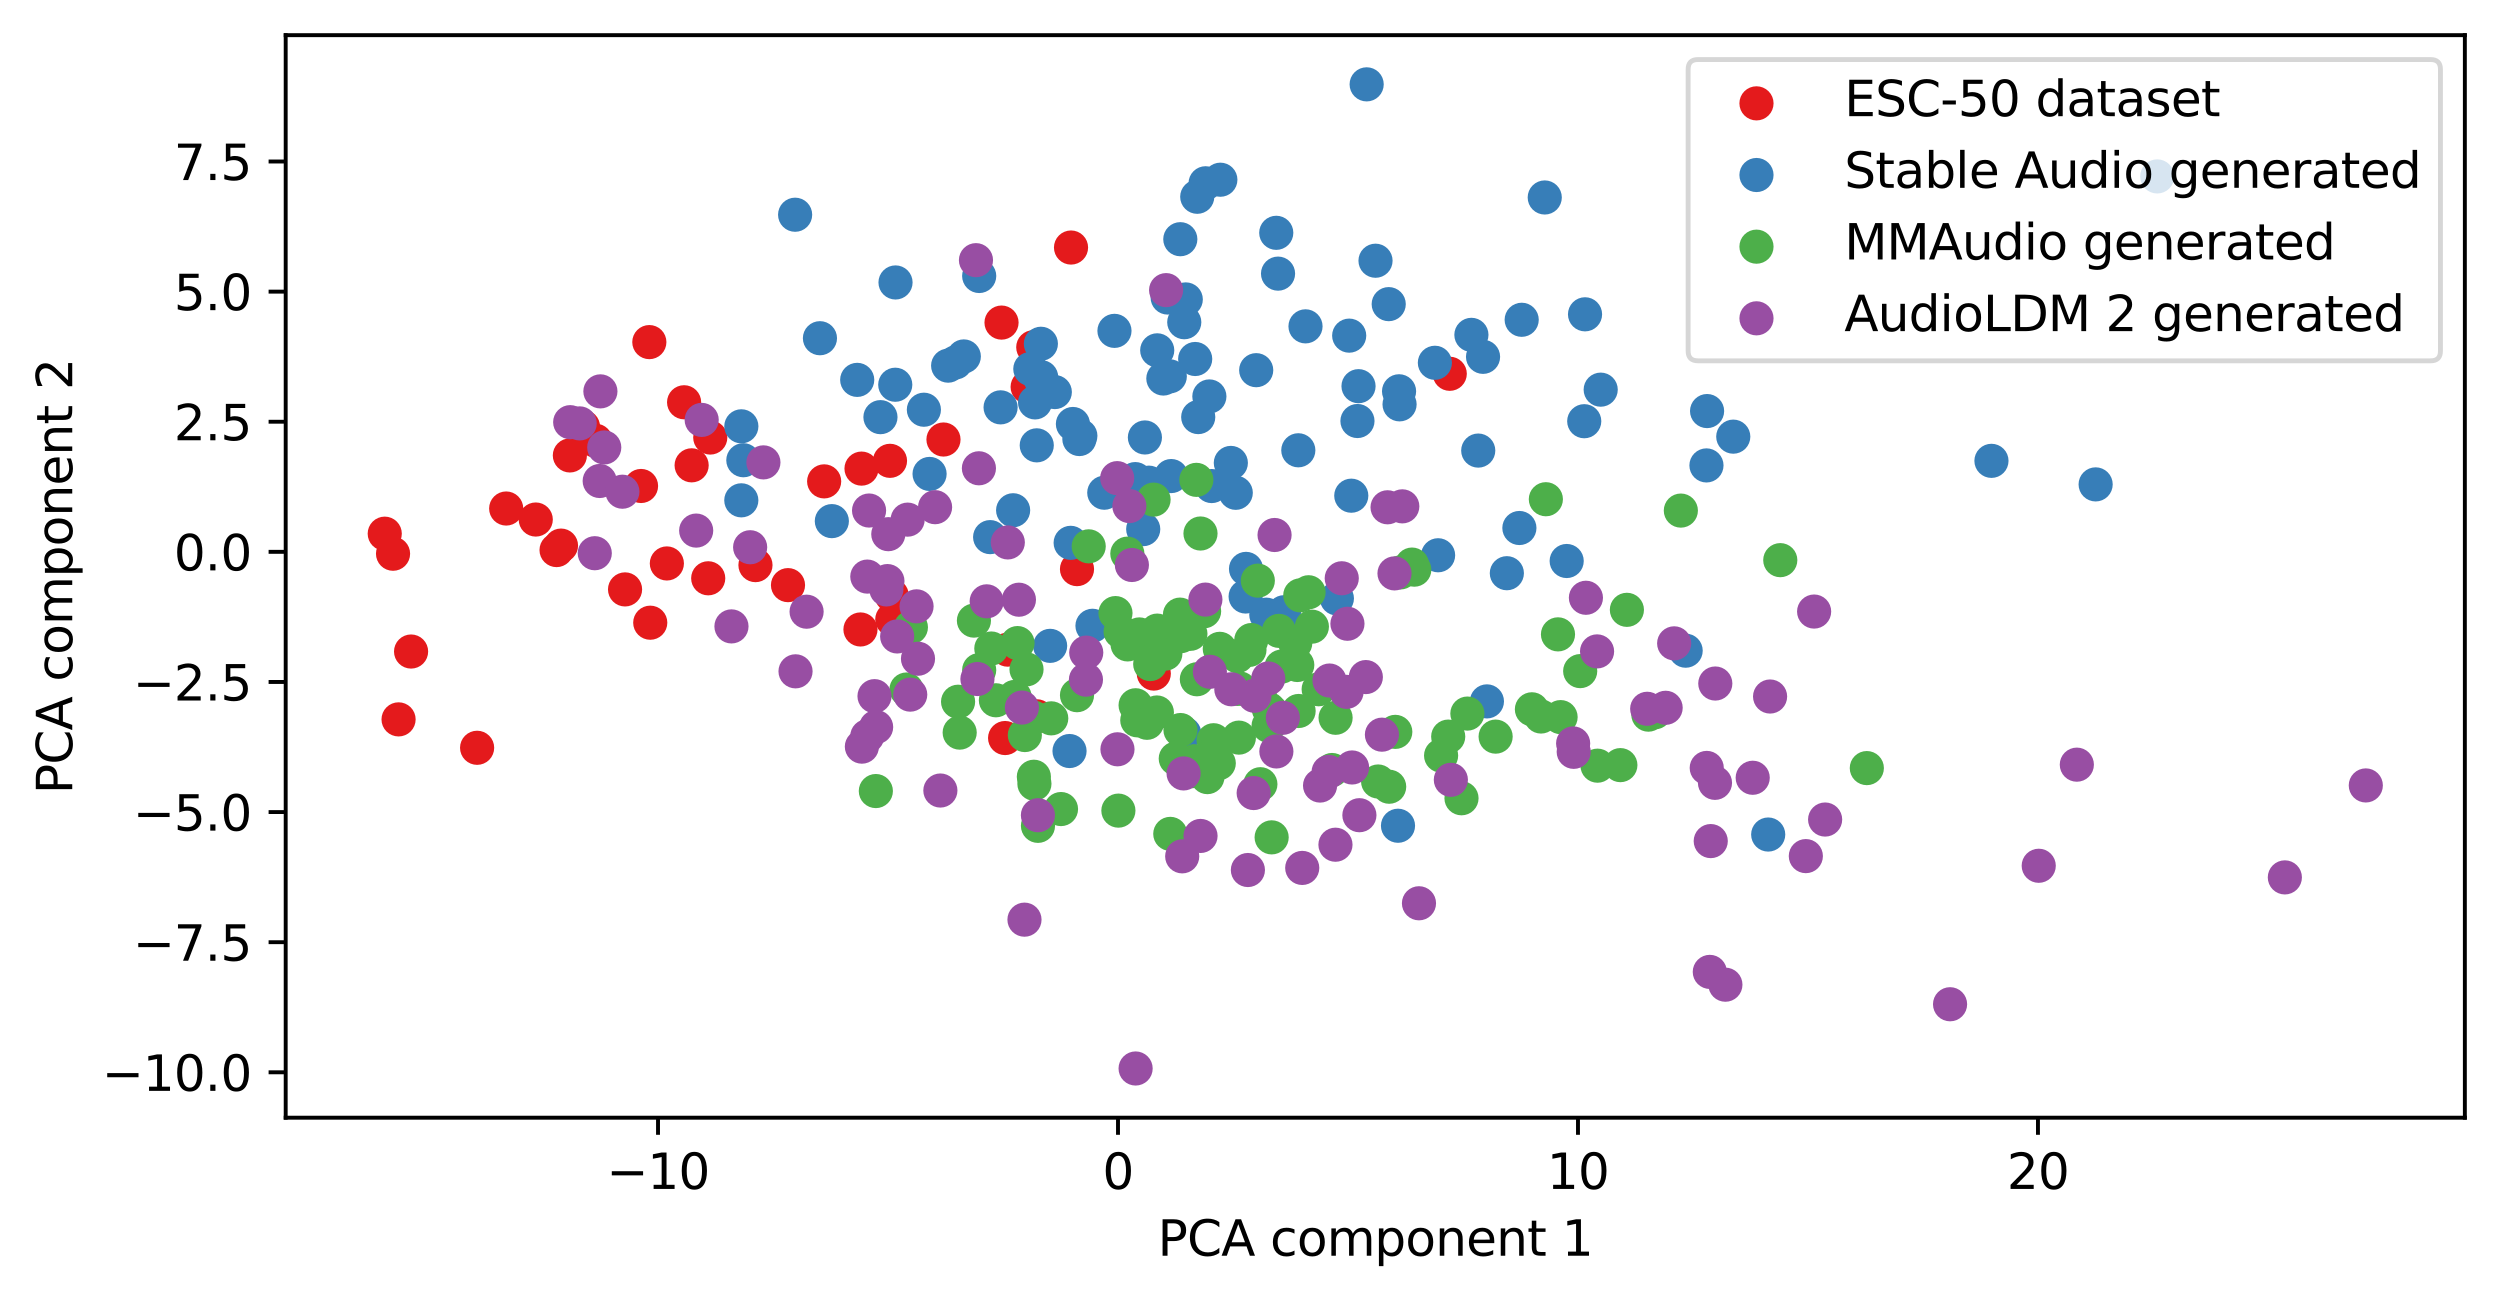<?xml version="1.0" encoding="utf-8" standalone="no"?>
<!DOCTYPE svg PUBLIC "-//W3C//DTD SVG 1.1//EN"
  "http://www.w3.org/Graphics/SVG/1.1/DTD/svg11.dtd">
<svg xmlns:xlink="http://www.w3.org/1999/xlink" width="512.123pt" height="266.516pt" viewBox="0 0 512.123 266.516" xmlns="http://www.w3.org/2000/svg" version="1.1">
 <defs>
  <style type="text/css">*{stroke-linejoin: round; stroke-linecap: butt}</style>
 </defs>
 <g id="figure_1">
  <g id="patch_1">
   <path d="M 0 266.516 
L 512.123 266.516 
L 512.123 0 
L 0 0 
z
" style="fill: #ffffff"/>
  </g>
  <g id="axes_1">
   <g id="patch_2">
    <path d="M 58.523 228.96 
L 504.923 228.96 
L 504.923 7.2 
L 58.523 7.2 
z
" style="fill: #ffffff"/>
   </g>
   <g id="PathCollection_1">
    <defs>
     <path id="maee489254d" d="M 0 3 
C 0.796 3 1.559 2.684 2.121 2.121 
C 2.684 1.559 3 0.796 3 0 
C 3 -0.796 2.684 -1.559 2.121 -2.121 
C 1.559 -2.684 0.796 -3 0 -3 
C -0.796 -3 -1.559 -2.684 -2.121 -2.121 
C -2.684 -1.559 -3 -0.796 -3 0 
C -3 0.796 -2.684 1.559 -2.121 2.121 
C -1.559 2.684 -0.796 3 0 3 
z
" style="stroke: #e41a1c"/>
    </defs>
    <g clip-path="url(#pa3dbb72506)">
     <use xlink:href="#maee489254d" x="168.826" y="98.609" style="fill: #e41a1c; stroke: #e41a1c"/>
     <use xlink:href="#maee489254d" x="161.421" y="119.864" style="fill: #e41a1c; stroke: #e41a1c"/>
     <use xlink:href="#maee489254d" x="103.691" y="104.169" style="fill: #e41a1c; stroke: #e41a1c"/>
     <use xlink:href="#maee489254d" x="205.162" y="66.081" style="fill: #e41a1c; stroke: #e41a1c"/>
     <use xlink:href="#maee489254d" x="119.424" y="87.41" style="fill: #e41a1c; stroke: #e41a1c"/>
     <use xlink:href="#maee489254d" x="182.315" y="94.4" style="fill: #e41a1c; stroke: #e41a1c"/>
     <use xlink:href="#maee489254d" x="133.203" y="127.561" style="fill: #e41a1c; stroke: #e41a1c"/>
     <use xlink:href="#maee489254d" x="145.077" y="118.463" style="fill: #e41a1c; stroke: #e41a1c"/>
     <use xlink:href="#maee489254d" x="80.514" y="113.432" style="fill: #e41a1c; stroke: #e41a1c"/>
     <use xlink:href="#maee489254d" x="114.011" y="112.681" style="fill: #e41a1c; stroke: #e41a1c"/>
     <use xlink:href="#maee489254d" x="210.511" y="79.257" style="fill: #e41a1c; stroke: #e41a1c"/>
     <use xlink:href="#maee489254d" x="211.664" y="71.133" style="fill: #e41a1c; stroke: #e41a1c"/>
     <use xlink:href="#maee489254d" x="136.606" y="115.423" style="fill: #e41a1c; stroke: #e41a1c"/>
     <use xlink:href="#maee489254d" x="109.749" y="106.425" style="fill: #e41a1c; stroke: #e41a1c"/>
     <use xlink:href="#maee489254d" x="84.209" y="133.465" style="fill: #e41a1c; stroke: #e41a1c"/>
     <use xlink:href="#maee489254d" x="131.315" y="99.554" style="fill: #e41a1c; stroke: #e41a1c"/>
     <use xlink:href="#maee489254d" x="78.814" y="109.325" style="fill: #e41a1c; stroke: #e41a1c"/>
     <use xlink:href="#maee489254d" x="206.415" y="133.077" style="fill: #e41a1c; stroke: #e41a1c"/>
     <use xlink:href="#maee489254d" x="212.394" y="146.734" style="fill: #e41a1c; stroke: #e41a1c"/>
     <use xlink:href="#maee489254d" x="140.138" y="82.406" style="fill: #e41a1c; stroke: #e41a1c"/>
     <use xlink:href="#maee489254d" x="128.042" y="120.741" style="fill: #e41a1c; stroke: #e41a1c"/>
     <use xlink:href="#maee489254d" x="193.271" y="90.034" style="fill: #e41a1c; stroke: #e41a1c"/>
     <use xlink:href="#maee489254d" x="205.894" y="151.187" style="fill: #e41a1c; stroke: #e41a1c"/>
     <use xlink:href="#maee489254d" x="176.481" y="95.994" style="fill: #e41a1c; stroke: #e41a1c"/>
     <use xlink:href="#maee489254d" x="296.98" y="76.57" style="fill: #e41a1c; stroke: #e41a1c"/>
     <use xlink:href="#maee489254d" x="182.785" y="126.884" style="fill: #e41a1c; stroke: #e41a1c"/>
     <use xlink:href="#maee489254d" x="81.647" y="147.365" style="fill: #e41a1c; stroke: #e41a1c"/>
     <use xlink:href="#maee489254d" x="182.665" y="121.971" style="fill: #e41a1c; stroke: #e41a1c"/>
     <use xlink:href="#maee489254d" x="236.355" y="137.983" style="fill: #e41a1c; stroke: #e41a1c"/>
     <use xlink:href="#maee489254d" x="220.623" y="116.584" style="fill: #e41a1c; stroke: #e41a1c"/>
     <use xlink:href="#maee489254d" x="176.266" y="128.947" style="fill: #e41a1c; stroke: #e41a1c"/>
     <use xlink:href="#maee489254d" x="97.736" y="153.185" style="fill: #e41a1c; stroke: #e41a1c"/>
     <use xlink:href="#maee489254d" x="219.398" y="50.707" style="fill: #e41a1c; stroke: #e41a1c"/>
     <use xlink:href="#maee489254d" x="133.016" y="70.08" style="fill: #e41a1c; stroke: #e41a1c"/>
     <use xlink:href="#maee489254d" x="154.756" y="115.764" style="fill: #e41a1c; stroke: #e41a1c"/>
     <use xlink:href="#maee489254d" x="145.497" y="89.628" style="fill: #e41a1c; stroke: #e41a1c"/>
     <use xlink:href="#maee489254d" x="141.68" y="95.322" style="fill: #e41a1c; stroke: #e41a1c"/>
     <use xlink:href="#maee489254d" x="116.736" y="93.296" style="fill: #e41a1c; stroke: #e41a1c"/>
     <use xlink:href="#maee489254d" x="122.011" y="90.288" style="fill: #e41a1c; stroke: #e41a1c"/>
     <use xlink:href="#maee489254d" x="114.919" y="111.767" style="fill: #e41a1c; stroke: #e41a1c"/>
    </g>
   </g>
   <g id="PathCollection_2">
    <defs>
     <path id="m4baef568c2" d="M 0 3 
C 0.796 3 1.559 2.684 2.121 2.121 
C 2.684 1.559 3 0.796 3 0 
C 3 -0.796 2.684 -1.559 2.121 -2.121 
C 1.559 -2.684 0.796 -3 0 -3 
C -0.796 -3 -1.559 -2.684 -2.121 -2.121 
C -2.684 -1.559 -3 -0.796 -3 0 
C -3 0.796 -2.684 1.559 -2.121 2.121 
C -1.559 2.684 -0.796 3 0 3 
z
" style="stroke: #377eb8"/>
    </defs>
    <g clip-path="url(#pa3dbb72506)">
     <use xlink:href="#m4baef568c2" x="255.245" y="116.537" style="fill: #377eb8; stroke: #377eb8"/>
     <use xlink:href="#m4baef568c2" x="441.905" y="36.141" style="fill: #377eb8; stroke: #377eb8"/>
     <use xlink:href="#m4baef568c2" x="212.378" y="91.228" style="fill: #377eb8; stroke: #377eb8"/>
     <use xlink:href="#m4baef568c2" x="257.331" y="75.831" style="fill: #377eb8; stroke: #377eb8"/>
     <use xlink:href="#m4baef568c2" x="286.38" y="169.154" style="fill: #377eb8; stroke: #377eb8"/>
     <use xlink:href="#m4baef568c2" x="362.215" y="170.954" style="fill: #377eb8; stroke: #377eb8"/>
     <use xlink:href="#m4baef568c2" x="286.699" y="82.829" style="fill: #377eb8; stroke: #377eb8"/>
     <use xlink:href="#m4baef568c2" x="263.027" y="125.417" style="fill: #377eb8; stroke: #377eb8"/>
     <use xlink:href="#m4baef568c2" x="183.393" y="78.814" style="fill: #377eb8; stroke: #377eb8"/>
     <use xlink:href="#m4baef568c2" x="175.599" y="77.818" style="fill: #377eb8; stroke: #377eb8"/>
     <use xlink:href="#m4baef568c2" x="276.381" y="68.756" style="fill: #377eb8; stroke: #377eb8"/>
     <use xlink:href="#m4baef568c2" x="429.29" y="99.228" style="fill: #377eb8; stroke: #377eb8"/>
     <use xlink:href="#m4baef568c2" x="215.118" y="132.303" style="fill: #377eb8; stroke: #377eb8"/>
     <use xlink:href="#m4baef568c2" x="281.774" y="53.41" style="fill: #377eb8; stroke: #377eb8"/>
     <use xlink:href="#m4baef568c2" x="245.456" y="85.44" style="fill: #377eb8; stroke: #377eb8"/>
     <use xlink:href="#m4baef568c2" x="238.312" y="77.541" style="fill: #377eb8; stroke: #377eb8"/>
     <use xlink:href="#m4baef568c2" x="407.948" y="94.404" style="fill: #377eb8; stroke: #377eb8"/>
     <use xlink:href="#m4baef568c2" x="151.857" y="102.492" style="fill: #377eb8; stroke: #377eb8"/>
     <use xlink:href="#m4baef568c2" x="200.587" y="56.537" style="fill: #377eb8; stroke: #377eb8"/>
     <use xlink:href="#m4baef568c2" x="255.166" y="122.194" style="fill: #377eb8; stroke: #377eb8"/>
     <use xlink:href="#m4baef568c2" x="303.801" y="73.097" style="fill: #377eb8; stroke: #377eb8"/>
     <use xlink:href="#m4baef568c2" x="226.21" y="100.934" style="fill: #377eb8; stroke: #377eb8"/>
     <use xlink:href="#m4baef568c2" x="304.595" y="143.679" style="fill: #377eb8; stroke: #377eb8"/>
     <use xlink:href="#m4baef568c2" x="345.305" y="133.293" style="fill: #377eb8; stroke: #377eb8"/>
     <use xlink:href="#m4baef568c2" x="286.596" y="80.156" style="fill: #377eb8; stroke: #377eb8"/>
     <use xlink:href="#m4baef568c2" x="261.806" y="56.054" style="fill: #377eb8; stroke: #377eb8"/>
     <use xlink:href="#m4baef568c2" x="320.933" y="114.922" style="fill: #377eb8; stroke: #377eb8"/>
     <use xlink:href="#m4baef568c2" x="294.594" y="113.746" style="fill: #377eb8; stroke: #377eb8"/>
     <use xlink:href="#m4baef568c2" x="293.935" y="74.316" style="fill: #377eb8; stroke: #377eb8"/>
     <use xlink:href="#m4baef568c2" x="278.292" y="79.109" style="fill: #377eb8; stroke: #377eb8"/>
     <use xlink:href="#m4baef568c2" x="279.959" y="17.28" style="fill: #377eb8; stroke: #377eb8"/>
     <use xlink:href="#m4baef568c2" x="246.965" y="37.544" style="fill: #377eb8; stroke: #377eb8"/>
     <use xlink:href="#m4baef568c2" x="152.273" y="94.277" style="fill: #377eb8; stroke: #377eb8"/>
     <use xlink:href="#m4baef568c2" x="302.816" y="92.301" style="fill: #377eb8; stroke: #377eb8"/>
     <use xlink:href="#m4baef568c2" x="221.11" y="89.938" style="fill: #377eb8; stroke: #377eb8"/>
     <use xlink:href="#m4baef568c2" x="195.745" y="74.243" style="fill: #377eb8; stroke: #377eb8"/>
     <use xlink:href="#m4baef568c2" x="327.902" y="79.822" style="fill: #377eb8; stroke: #377eb8"/>
     <use xlink:href="#m4baef568c2" x="349.694" y="84.207" style="fill: #377eb8; stroke: #377eb8"/>
     <use xlink:href="#m4baef568c2" x="244.832" y="73.54" style="fill: #377eb8; stroke: #377eb8"/>
     <use xlink:href="#m4baef568c2" x="237.056" y="71.767" style="fill: #377eb8; stroke: #377eb8"/>
     <use xlink:href="#m4baef568c2" x="241.786" y="49.001" style="fill: #377eb8; stroke: #377eb8"/>
     <use xlink:href="#m4baef568c2" x="242.596" y="66.006" style="fill: #377eb8; stroke: #377eb8"/>
     <use xlink:href="#m4baef568c2" x="324.529" y="86.286" style="fill: #377eb8; stroke: #377eb8"/>
     <use xlink:href="#m4baef568c2" x="276.809" y="101.543" style="fill: #377eb8; stroke: #377eb8"/>
     <use xlink:href="#m4baef568c2" x="284.477" y="62.302" style="fill: #377eb8; stroke: #377eb8"/>
     <use xlink:href="#m4baef568c2" x="234.187" y="108.393" style="fill: #377eb8; stroke: #377eb8"/>
     <use xlink:href="#m4baef568c2" x="252.136" y="94.83" style="fill: #377eb8; stroke: #377eb8"/>
     <use xlink:href="#m4baef568c2" x="212.031" y="82.432" style="fill: #377eb8; stroke: #377eb8"/>
     <use xlink:href="#m4baef568c2" x="202.828" y="110.029" style="fill: #377eb8; stroke: #377eb8"/>
     <use xlink:href="#m4baef568c2" x="190.423" y="97.085" style="fill: #377eb8; stroke: #377eb8"/>
     <use xlink:href="#m4baef568c2" x="355.058" y="89.448" style="fill: #377eb8; stroke: #377eb8"/>
     <use xlink:href="#m4baef568c2" x="151.864" y="87.331" style="fill: #377eb8; stroke: #377eb8"/>
     <use xlink:href="#m4baef568c2" x="239.631" y="77.096" style="fill: #377eb8; stroke: #377eb8"/>
     <use xlink:href="#m4baef568c2" x="267.432" y="66.853" style="fill: #377eb8; stroke: #377eb8"/>
     <use xlink:href="#m4baef568c2" x="197.437" y="73.016" style="fill: #377eb8; stroke: #377eb8"/>
     <use xlink:href="#m4baef568c2" x="219.323" y="111.2" style="fill: #377eb8; stroke: #377eb8"/>
     <use xlink:href="#m4baef568c2" x="204.971" y="83.446" style="fill: #377eb8; stroke: #377eb8"/>
     <use xlink:href="#m4baef568c2" x="247.739" y="81.212" style="fill: #377eb8; stroke: #377eb8"/>
     <use xlink:href="#m4baef568c2" x="308.677" y="117.422" style="fill: #377eb8; stroke: #377eb8"/>
     <use xlink:href="#m4baef568c2" x="162.88" y="43.987" style="fill: #377eb8; stroke: #377eb8"/>
     <use xlink:href="#m4baef568c2" x="213.088" y="77.506" style="fill: #377eb8; stroke: #377eb8"/>
     <use xlink:href="#m4baef568c2" x="194.226" y="74.903" style="fill: #377eb8; stroke: #377eb8"/>
     <use xlink:href="#m4baef568c2" x="239.921" y="97.521" style="fill: #377eb8; stroke: #377eb8"/>
     <use xlink:href="#m4baef568c2" x="213.221" y="70.421" style="fill: #377eb8; stroke: #377eb8"/>
     <use xlink:href="#m4baef568c2" x="223.794" y="128.191" style="fill: #377eb8; stroke: #377eb8"/>
     <use xlink:href="#m4baef568c2" x="219.787" y="86.854" style="fill: #377eb8; stroke: #377eb8"/>
     <use xlink:href="#m4baef568c2" x="189.257" y="83.931" style="fill: #377eb8; stroke: #377eb8"/>
     <use xlink:href="#m4baef568c2" x="301.416" y="68.595" style="fill: #377eb8; stroke: #377eb8"/>
     <use xlink:href="#m4baef568c2" x="216.077" y="80.315" style="fill: #377eb8; stroke: #377eb8"/>
     <use xlink:href="#m4baef568c2" x="311.246" y="108.161" style="fill: #377eb8; stroke: #377eb8"/>
     <use xlink:href="#m4baef568c2" x="207.538" y="104.527" style="fill: #377eb8; stroke: #377eb8"/>
     <use xlink:href="#m4baef568c2" x="167.965" y="69.284" style="fill: #377eb8; stroke: #377eb8"/>
     <use xlink:href="#m4baef568c2" x="261.44" y="47.693" style="fill: #377eb8; stroke: #377eb8"/>
     <use xlink:href="#m4baef568c2" x="349.567" y="95.341" style="fill: #377eb8; stroke: #377eb8"/>
     <use xlink:href="#m4baef568c2" x="265.959" y="92.241" style="fill: #377eb8; stroke: #377eb8"/>
     <use xlink:href="#m4baef568c2" x="242.603" y="150.279" style="fill: #377eb8; stroke: #377eb8"/>
     <use xlink:href="#m4baef568c2" x="232.556" y="98.144" style="fill: #377eb8; stroke: #377eb8"/>
     <use xlink:href="#m4baef568c2" x="170.402" y="106.751" style="fill: #377eb8; stroke: #377eb8"/>
     <use xlink:href="#m4baef568c2" x="213.285" y="77.265" style="fill: #377eb8; stroke: #377eb8"/>
     <use xlink:href="#m4baef568c2" x="273.859" y="122.591" style="fill: #377eb8; stroke: #377eb8"/>
     <use xlink:href="#m4baef568c2" x="253.144" y="100.951" style="fill: #377eb8; stroke: #377eb8"/>
     <use xlink:href="#m4baef568c2" x="311.716" y="65.508" style="fill: #377eb8; stroke: #377eb8"/>
     <use xlink:href="#m4baef568c2" x="221.31" y="89.276" style="fill: #377eb8; stroke: #377eb8"/>
     <use xlink:href="#m4baef568c2" x="228.297" y="67.777" style="fill: #377eb8; stroke: #377eb8"/>
     <use xlink:href="#m4baef568c2" x="278.074" y="86.246" style="fill: #377eb8; stroke: #377eb8"/>
     <use xlink:href="#m4baef568c2" x="245.255" y="40.309" style="fill: #377eb8; stroke: #377eb8"/>
     <use xlink:href="#m4baef568c2" x="248.215" y="99.567" style="fill: #377eb8; stroke: #377eb8"/>
     <use xlink:href="#m4baef568c2" x="234.532" y="89.615" style="fill: #377eb8; stroke: #377eb8"/>
     <use xlink:href="#m4baef568c2" x="239.192" y="60.949" style="fill: #377eb8; stroke: #377eb8"/>
     <use xlink:href="#m4baef568c2" x="259.403" y="125.915" style="fill: #377eb8; stroke: #377eb8"/>
     <use xlink:href="#m4baef568c2" x="183.447" y="57.861" style="fill: #377eb8; stroke: #377eb8"/>
     <use xlink:href="#m4baef568c2" x="219.092" y="153.848" style="fill: #377eb8; stroke: #377eb8"/>
     <use xlink:href="#m4baef568c2" x="249.989" y="36.815" style="fill: #377eb8; stroke: #377eb8"/>
     <use xlink:href="#m4baef568c2" x="180.36" y="85.453" style="fill: #377eb8; stroke: #377eb8"/>
     <use xlink:href="#m4baef568c2" x="316.44" y="40.453" style="fill: #377eb8; stroke: #377eb8"/>
     <use xlink:href="#m4baef568c2" x="233.078" y="99.315" style="fill: #377eb8; stroke: #377eb8"/>
     <use xlink:href="#m4baef568c2" x="324.693" y="64.387" style="fill: #377eb8; stroke: #377eb8"/>
     <use xlink:href="#m4baef568c2" x="242.904" y="61.338" style="fill: #377eb8; stroke: #377eb8"/>
     <use xlink:href="#m4baef568c2" x="211.061" y="75.583" style="fill: #377eb8; stroke: #377eb8"/>
     <use xlink:href="#m4baef568c2" x="235.345" y="98.874" style="fill: #377eb8; stroke: #377eb8"/>
    </g>
   </g>
   <g id="PathCollection_3">
    <defs>
     <path id="ma2ca45a442" d="M 0 3 
C 0.796 3 1.559 2.684 2.121 2.121 
C 2.684 1.559 3 0.796 3 0 
C 3 -0.796 2.684 -1.559 2.121 -2.121 
C 1.559 -2.684 0.796 -3 0 -3 
C -0.796 -3 -1.559 -2.684 -2.121 -2.121 
C -2.684 -1.559 -3 -0.796 -3 0 
C -3 0.796 -2.684 1.559 -2.121 2.121 
C -1.559 2.684 -0.796 3 0 3 
z
" style="stroke: #4daf4a"/>
    </defs>
    <g clip-path="url(#pa3dbb72506)">
     <use xlink:href="#ma2ca45a442" x="210.281" y="137.118" style="fill: #4daf4a; stroke: #4daf4a"/>
     <use xlink:href="#ma2ca45a442" x="344.32" y="104.594" style="fill: #4daf4a; stroke: #4daf4a"/>
     <use xlink:href="#ma2ca45a442" x="255.949" y="133.126" style="fill: #4daf4a; stroke: #4daf4a"/>
     <use xlink:href="#ma2ca45a442" x="209.937" y="150.574" style="fill: #4daf4a; stroke: #4daf4a"/>
     <use xlink:href="#ma2ca45a442" x="323.7" y="137.477" style="fill: #4daf4a; stroke: #4daf4a"/>
     <use xlink:href="#ma2ca45a442" x="315.676" y="146.777" style="fill: #4daf4a; stroke: #4daf4a"/>
     <use xlink:href="#ma2ca45a442" x="244.638" y="155.934" style="fill: #4daf4a; stroke: #4daf4a"/>
     <use xlink:href="#ma2ca45a442" x="258.188" y="160.645" style="fill: #4daf4a; stroke: #4daf4a"/>
     <use xlink:href="#ma2ca45a442" x="268.738" y="128.37" style="fill: #4daf4a; stroke: #4daf4a"/>
     <use xlink:href="#ma2ca45a442" x="364.688" y="114.747" style="fill: #4daf4a; stroke: #4daf4a"/>
     <use xlink:href="#ma2ca45a442" x="316.667" y="102.266" style="fill: #4daf4a; stroke: #4daf4a"/>
     <use xlink:href="#ma2ca45a442" x="257.662" y="118.946" style="fill: #4daf4a; stroke: #4daf4a"/>
     <use xlink:href="#ma2ca45a442" x="196.261" y="143.75" style="fill: #4daf4a; stroke: #4daf4a"/>
     <use xlink:href="#ma2ca45a442" x="241.716" y="125.906" style="fill: #4daf4a; stroke: #4daf4a"/>
     <use xlink:href="#ma2ca45a442" x="339.014" y="145.903" style="fill: #4daf4a; stroke: #4daf4a"/>
     <use xlink:href="#ma2ca45a442" x="244.248" y="157.974" style="fill: #4daf4a; stroke: #4daf4a"/>
     <use xlink:href="#ma2ca45a442" x="245.92" y="109.289" style="fill: #4daf4a; stroke: #4daf4a"/>
     <use xlink:href="#ma2ca45a442" x="382.418" y="157.344" style="fill: #4daf4a; stroke: #4daf4a"/>
     <use xlink:href="#ma2ca45a442" x="265.745" y="136.224" style="fill: #4daf4a; stroke: #4daf4a"/>
     <use xlink:href="#ma2ca45a442" x="259.87" y="148.673" style="fill: #4daf4a; stroke: #4daf4a"/>
     <use xlink:href="#ma2ca45a442" x="266.359" y="121.959" style="fill: #4daf4a; stroke: #4daf4a"/>
     <use xlink:href="#ma2ca45a442" x="296.664" y="150.896" style="fill: #4daf4a; stroke: #4daf4a"/>
     <use xlink:href="#ma2ca45a442" x="286.903" y="117.256" style="fill: #4daf4a; stroke: #4daf4a"/>
     <use xlink:href="#ma2ca45a442" x="249.873" y="132.913" style="fill: #4daf4a; stroke: #4daf4a"/>
     <use xlink:href="#ma2ca45a442" x="262.529" y="136.552" style="fill: #4daf4a; stroke: #4daf4a"/>
     <use xlink:href="#ma2ca45a442" x="236.306" y="102.346" style="fill: #4daf4a; stroke: #4daf4a"/>
     <use xlink:href="#ma2ca45a442" x="204.009" y="143.451" style="fill: #4daf4a; stroke: #4daf4a"/>
     <use xlink:href="#ma2ca45a442" x="284.57" y="161.161" style="fill: #4daf4a; stroke: #4daf4a"/>
     <use xlink:href="#ma2ca45a442" x="207.852" y="142.767" style="fill: #4daf4a; stroke: #4daf4a"/>
     <use xlink:href="#ma2ca45a442" x="230.989" y="132.008" style="fill: #4daf4a; stroke: #4daf4a"/>
     <use xlink:href="#ma2ca45a442" x="241.82" y="149.546" style="fill: #4daf4a; stroke: #4daf4a"/>
     <use xlink:href="#ma2ca45a442" x="229.102" y="166.055" style="fill: #4daf4a; stroke: #4daf4a"/>
     <use xlink:href="#ma2ca45a442" x="270.129" y="141.194" style="fill: #4daf4a; stroke: #4daf4a"/>
     <use xlink:href="#ma2ca45a442" x="196.591" y="150.076" style="fill: #4daf4a; stroke: #4daf4a"/>
     <use xlink:href="#ma2ca45a442" x="260.437" y="145.801" style="fill: #4daf4a; stroke: #4daf4a"/>
     <use xlink:href="#ma2ca45a442" x="265.332" y="131.727" style="fill: #4daf4a; stroke: #4daf4a"/>
     <use xlink:href="#ma2ca45a442" x="236.985" y="145.95" style="fill: #4daf4a; stroke: #4daf4a"/>
     <use xlink:href="#ma2ca45a442" x="253.483" y="141.112" style="fill: #4daf4a; stroke: #4daf4a"/>
     <use xlink:href="#ma2ca45a442" x="259.915" y="145.249" style="fill: #4daf4a; stroke: #4daf4a"/>
     <use xlink:href="#ma2ca45a442" x="253.472" y="134.412" style="fill: #4daf4a; stroke: #4daf4a"/>
     <use xlink:href="#ma2ca45a442" x="285.824" y="149.924" style="fill: #4daf4a; stroke: #4daf4a"/>
     <use xlink:href="#ma2ca45a442" x="268.059" y="121.322" style="fill: #4daf4a; stroke: #4daf4a"/>
     <use xlink:href="#ma2ca45a442" x="208.44" y="131.735" style="fill: #4daf4a; stroke: #4daf4a"/>
     <use xlink:href="#ma2ca45a442" x="260.495" y="171.532" style="fill: #4daf4a; stroke: #4daf4a"/>
     <use xlink:href="#ma2ca45a442" x="253.982" y="141.033" style="fill: #4daf4a; stroke: #4daf4a"/>
     <use xlink:href="#ma2ca45a442" x="232.627" y="144.471" style="fill: #4daf4a; stroke: #4daf4a"/>
     <use xlink:href="#ma2ca45a442" x="228.504" y="125.59" style="fill: #4daf4a; stroke: #4daf4a"/>
     <use xlink:href="#ma2ca45a442" x="234.959" y="148.065" style="fill: #4daf4a; stroke: #4daf4a"/>
     <use xlink:href="#ma2ca45a442" x="289.249" y="115.654" style="fill: #4daf4a; stroke: #4daf4a"/>
     <use xlink:href="#ma2ca45a442" x="217.344" y="165.734" style="fill: #4daf4a; stroke: #4daf4a"/>
     <use xlink:href="#ma2ca45a442" x="258.116" y="142.776" style="fill: #4daf4a; stroke: #4daf4a"/>
     <use xlink:href="#ma2ca45a442" x="249.662" y="156.351" style="fill: #4daf4a; stroke: #4daf4a"/>
     <use xlink:href="#ma2ca45a442" x="186.595" y="128.5" style="fill: #4daf4a; stroke: #4daf4a"/>
     <use xlink:href="#ma2ca45a442" x="245.176" y="139.146" style="fill: #4daf4a; stroke: #4daf4a"/>
     <use xlink:href="#ma2ca45a442" x="300.592" y="146.176" style="fill: #4daf4a; stroke: #4daf4a"/>
     <use xlink:href="#ma2ca45a442" x="266.019" y="145.645" style="fill: #4daf4a; stroke: #4daf4a"/>
     <use xlink:href="#ma2ca45a442" x="235.621" y="136.035" style="fill: #4daf4a; stroke: #4daf4a"/>
     <use xlink:href="#ma2ca45a442" x="306.378" y="150.897" style="fill: #4daf4a; stroke: #4daf4a"/>
     <use xlink:href="#ma2ca45a442" x="223.019" y="111.917" style="fill: #4daf4a; stroke: #4daf4a"/>
     <use xlink:href="#ma2ca45a442" x="241.914" y="130.317" style="fill: #4daf4a; stroke: #4daf4a"/>
     <use xlink:href="#ma2ca45a442" x="256.331" y="131.115" style="fill: #4daf4a; stroke: #4daf4a"/>
     <use xlink:href="#ma2ca45a442" x="199.508" y="127.131" style="fill: #4daf4a; stroke: #4daf4a"/>
     <use xlink:href="#ma2ca45a442" x="185.692" y="141.247" style="fill: #4daf4a; stroke: #4daf4a"/>
     <use xlink:href="#ma2ca45a442" x="313.811" y="145.3" style="fill: #4daf4a; stroke: #4daf4a"/>
     <use xlink:href="#ma2ca45a442" x="233.392" y="129.963" style="fill: #4daf4a; stroke: #4daf4a"/>
     <use xlink:href="#ma2ca45a442" x="247.334" y="159.19" style="fill: #4daf4a; stroke: #4daf4a"/>
     <use xlink:href="#ma2ca45a442" x="212.627" y="169.174" style="fill: #4daf4a; stroke: #4daf4a"/>
     <use xlink:href="#ma2ca45a442" x="273.594" y="147.037" style="fill: #4daf4a; stroke: #4daf4a"/>
     <use xlink:href="#ma2ca45a442" x="319.153" y="129.95" style="fill: #4daf4a; stroke: #4daf4a"/>
     <use xlink:href="#ma2ca45a442" x="295.207" y="154.782" style="fill: #4daf4a; stroke: #4daf4a"/>
     <use xlink:href="#ma2ca45a442" x="261.989" y="129.234" style="fill: #4daf4a; stroke: #4daf4a"/>
     <use xlink:href="#ma2ca45a442" x="203.072" y="132.848" style="fill: #4daf4a; stroke: #4daf4a"/>
     <use xlink:href="#ma2ca45a442" x="232.973" y="147.558" style="fill: #4daf4a; stroke: #4daf4a"/>
     <use xlink:href="#ma2ca45a442" x="337.667" y="146.395" style="fill: #4daf4a; stroke: #4daf4a"/>
     <use xlink:href="#ma2ca45a442" x="319.685" y="146.9" style="fill: #4daf4a; stroke: #4daf4a"/>
     <use xlink:href="#ma2ca45a442" x="331.932" y="156.735" style="fill: #4daf4a; stroke: #4daf4a"/>
     <use xlink:href="#ma2ca45a442" x="327.25" y="156.848" style="fill: #4daf4a; stroke: #4daf4a"/>
     <use xlink:href="#ma2ca45a442" x="215.346" y="147.154" style="fill: #4daf4a; stroke: #4daf4a"/>
     <use xlink:href="#ma2ca45a442" x="246.66" y="125.208" style="fill: #4daf4a; stroke: #4daf4a"/>
     <use xlink:href="#ma2ca45a442" x="282.305" y="160.089" style="fill: #4daf4a; stroke: #4daf4a"/>
     <use xlink:href="#ma2ca45a442" x="240.854" y="155.396" style="fill: #4daf4a; stroke: #4daf4a"/>
     <use xlink:href="#ma2ca45a442" x="238.723" y="133.894" style="fill: #4daf4a; stroke: #4daf4a"/>
     <use xlink:href="#ma2ca45a442" x="229.551" y="129.397" style="fill: #4daf4a; stroke: #4daf4a"/>
     <use xlink:href="#ma2ca45a442" x="211.786" y="159.116" style="fill: #4daf4a; stroke: #4daf4a"/>
     <use xlink:href="#ma2ca45a442" x="248.598" y="151.634" style="fill: #4daf4a; stroke: #4daf4a"/>
     <use xlink:href="#ma2ca45a442" x="200.584" y="137.263" style="fill: #4daf4a; stroke: #4daf4a"/>
     <use xlink:href="#ma2ca45a442" x="230.936" y="113.416" style="fill: #4daf4a; stroke: #4daf4a"/>
     <use xlink:href="#ma2ca45a442" x="243.853" y="129.839" style="fill: #4daf4a; stroke: #4daf4a"/>
     <use xlink:href="#ma2ca45a442" x="220.623" y="142.409" style="fill: #4daf4a; stroke: #4daf4a"/>
     <use xlink:href="#ma2ca45a442" x="239.733" y="170.821" style="fill: #4daf4a; stroke: #4daf4a"/>
     <use xlink:href="#ma2ca45a442" x="333.269" y="124.924" style="fill: #4daf4a; stroke: #4daf4a"/>
     <use xlink:href="#ma2ca45a442" x="272.864" y="157.735" style="fill: #4daf4a; stroke: #4daf4a"/>
     <use xlink:href="#ma2ca45a442" x="253.785" y="151.102" style="fill: #4daf4a; stroke: #4daf4a"/>
     <use xlink:href="#ma2ca45a442" x="179.416" y="162.047" style="fill: #4daf4a; stroke: #4daf4a"/>
     <use xlink:href="#ma2ca45a442" x="237.053" y="129.181" style="fill: #4daf4a; stroke: #4daf4a"/>
     <use xlink:href="#ma2ca45a442" x="299.386" y="163.522" style="fill: #4daf4a; stroke: #4daf4a"/>
     <use xlink:href="#ma2ca45a442" x="211.9" y="160.557" style="fill: #4daf4a; stroke: #4daf4a"/>
     <use xlink:href="#ma2ca45a442" x="211.704" y="146.997" style="fill: #4daf4a; stroke: #4daf4a"/>
     <use xlink:href="#ma2ca45a442" x="245.073" y="98.299" style="fill: #4daf4a; stroke: #4daf4a"/>
     <use xlink:href="#ma2ca45a442" x="289.717" y="116.694" style="fill: #4daf4a; stroke: #4daf4a"/>
    </g>
   </g>
   <g id="PathCollection_4">
    <defs>
     <path id="m798b001280" d="M 0 3 
C 0.796 3 1.559 2.684 2.121 2.121 
C 2.684 1.559 3 0.796 3 0 
C 3 -0.796 2.684 -1.559 2.121 -2.121 
C 1.559 -2.684 0.796 -3 0 -3 
C -0.796 -3 -1.559 -2.684 -2.121 -2.121 
C -2.684 -1.559 -3 -0.796 -3 0 
C -3 0.796 -2.684 1.559 -2.121 2.121 
C -1.559 2.684 -0.796 3 0 3 
z
" style="stroke: #984ea3"/>
    </defs>
    <g clip-path="url(#pa3dbb72506)">
     <use xlink:href="#m798b001280" x="183.784" y="130.376" style="fill: #984ea3; stroke: #984ea3"/>
     <use xlink:href="#m798b001280" x="232.629" y="218.88" style="fill: #984ea3; stroke: #984ea3"/>
     <use xlink:href="#m798b001280" x="261.463" y="153.935" style="fill: #984ea3; stroke: #984ea3"/>
     <use xlink:href="#m798b001280" x="350.445" y="172.296" style="fill: #984ea3; stroke: #984ea3"/>
     <use xlink:href="#m798b001280" x="231.866" y="115.738" style="fill: #984ea3; stroke: #984ea3"/>
     <use xlink:href="#m798b001280" x="118.749" y="86.733" style="fill: #984ea3; stroke: #984ea3"/>
     <use xlink:href="#m798b001280" x="162.964" y="137.521" style="fill: #984ea3; stroke: #984ea3"/>
     <use xlink:href="#m798b001280" x="177.669" y="118.115" style="fill: #984ea3; stroke: #984ea3"/>
     <use xlink:href="#m798b001280" x="121.837" y="113.326" style="fill: #984ea3; stroke: #984ea3"/>
     <use xlink:href="#m798b001280" x="259.803" y="138.986" style="fill: #984ea3; stroke: #984ea3"/>
     <use xlink:href="#m798b001280" x="256.974" y="142.529" style="fill: #984ea3; stroke: #984ea3"/>
     <use xlink:href="#m798b001280" x="399.469" y="205.719" style="fill: #984ea3; stroke: #984ea3"/>
     <use xlink:href="#m798b001280" x="290.676" y="185.036" style="fill: #984ea3; stroke: #984ea3"/>
     <use xlink:href="#m798b001280" x="272.348" y="139.406" style="fill: #984ea3; stroke: #984ea3"/>
     <use xlink:href="#m798b001280" x="371.622" y="125.276" style="fill: #984ea3; stroke: #984ea3"/>
     <use xlink:href="#m798b001280" x="349.625" y="157.31" style="fill: #984ea3; stroke: #984ea3"/>
     <use xlink:href="#m798b001280" x="468.05" y="179.734" style="fill: #984ea3; stroke: #984ea3"/>
     <use xlink:href="#m798b001280" x="417.632" y="177.353" style="fill: #984ea3; stroke: #984ea3"/>
     <use xlink:href="#m798b001280" x="186.459" y="142.294" style="fill: #984ea3; stroke: #984ea3"/>
     <use xlink:href="#m798b001280" x="337.428" y="145.196" style="fill: #984ea3; stroke: #984ea3"/>
     <use xlink:href="#m798b001280" x="245.926" y="171.244" style="fill: #984ea3; stroke: #984ea3"/>
     <use xlink:href="#m798b001280" x="266.761" y="177.794" style="fill: #984ea3; stroke: #984ea3"/>
     <use xlink:href="#m798b001280" x="351.312" y="160.366" style="fill: #984ea3; stroke: #984ea3"/>
     <use xlink:href="#m798b001280" x="179.144" y="142.607" style="fill: #984ea3; stroke: #984ea3"/>
     <use xlink:href="#m798b001280" x="200.53" y="95.928" style="fill: #984ea3; stroke: #984ea3"/>
     <use xlink:href="#m798b001280" x="123.78" y="91.66" style="fill: #984ea3; stroke: #984ea3"/>
     <use xlink:href="#m798b001280" x="176.556" y="152.949" style="fill: #984ea3; stroke: #984ea3"/>
     <use xlink:href="#m798b001280" x="143.739" y="86.017" style="fill: #984ea3; stroke: #984ea3"/>
     <use xlink:href="#m798b001280" x="188.051" y="134.941" style="fill: #984ea3; stroke: #984ea3"/>
     <use xlink:href="#m798b001280" x="270.413" y="160.919" style="fill: #984ea3; stroke: #984ea3"/>
     <use xlink:href="#m798b001280" x="228.856" y="97.947" style="fill: #984ea3; stroke: #984ea3"/>
     <use xlink:href="#m798b001280" x="191.551" y="103.895" style="fill: #984ea3; stroke: #984ea3"/>
     <use xlink:href="#m798b001280" x="222.515" y="133.684" style="fill: #984ea3; stroke: #984ea3"/>
     <use xlink:href="#m798b001280" x="342.952" y="131.791" style="fill: #984ea3; stroke: #984ea3"/>
     <use xlink:href="#m798b001280" x="341.205" y="144.991" style="fill: #984ea3; stroke: #984ea3"/>
     <use xlink:href="#m798b001280" x="212.618" y="166.998" style="fill: #984ea3; stroke: #984ea3"/>
     <use xlink:href="#m798b001280" x="192.635" y="161.937" style="fill: #984ea3; stroke: #984ea3"/>
     <use xlink:href="#m798b001280" x="209.335" y="144.946" style="fill: #984ea3; stroke: #984ea3"/>
     <use xlink:href="#m798b001280" x="255.63" y="178.223" style="fill: #984ea3; stroke: #984ea3"/>
     <use xlink:href="#m798b001280" x="322.376" y="154.012" style="fill: #984ea3; stroke: #984ea3"/>
     <use xlink:href="#m798b001280" x="272.168" y="158.124" style="fill: #984ea3; stroke: #984ea3"/>
     <use xlink:href="#m798b001280" x="242.457" y="158.436" style="fill: #984ea3; stroke: #984ea3"/>
     <use xlink:href="#m798b001280" x="181.788" y="119.034" style="fill: #984ea3; stroke: #984ea3"/>
     <use xlink:href="#m798b001280" x="362.6" y="142.681" style="fill: #984ea3; stroke: #984ea3"/>
     <use xlink:href="#m798b001280" x="324.873" y="122.453" style="fill: #984ea3; stroke: #984ea3"/>
     <use xlink:href="#m798b001280" x="156.383" y="94.719" style="fill: #984ea3; stroke: #984ea3"/>
     <use xlink:href="#m798b001280" x="369.924" y="175.373" style="fill: #984ea3; stroke: #984ea3"/>
     <use xlink:href="#m798b001280" x="178.027" y="104.581" style="fill: #984ea3; stroke: #984ea3"/>
     <use xlink:href="#m798b001280" x="122.847" y="98.531" style="fill: #984ea3; stroke: #984ea3"/>
     <use xlink:href="#m798b001280" x="425.438" y="156.641" style="fill: #984ea3; stroke: #984ea3"/>
     <use xlink:href="#m798b001280" x="187.755" y="124.21" style="fill: #984ea3; stroke: #984ea3"/>
     <use xlink:href="#m798b001280" x="284.241" y="103.918" style="fill: #984ea3; stroke: #984ea3"/>
     <use xlink:href="#m798b001280" x="116.804" y="86.482" style="fill: #984ea3; stroke: #984ea3"/>
     <use xlink:href="#m798b001280" x="275.841" y="141.728" style="fill: #984ea3; stroke: #984ea3"/>
     <use xlink:href="#m798b001280" x="206.448" y="111.114" style="fill: #984ea3; stroke: #984ea3"/>
     <use xlink:href="#m798b001280" x="242.175" y="175.42" style="fill: #984ea3; stroke: #984ea3"/>
     <use xlink:href="#m798b001280" x="165.23" y="125.306" style="fill: #984ea3; stroke: #984ea3"/>
     <use xlink:href="#m798b001280" x="278.472" y="166.994" style="fill: #984ea3; stroke: #984ea3"/>
     <use xlink:href="#m798b001280" x="274.856" y="118.46" style="fill: #984ea3; stroke: #984ea3"/>
     <use xlink:href="#m798b001280" x="287.26" y="103.726" style="fill: #984ea3; stroke: #984ea3"/>
     <use xlink:href="#m798b001280" x="252.235" y="141.197" style="fill: #984ea3; stroke: #984ea3"/>
     <use xlink:href="#m798b001280" x="208.726" y="122.85" style="fill: #984ea3; stroke: #984ea3"/>
     <use xlink:href="#m798b001280" x="484.633" y="160.896" style="fill: #984ea3; stroke: #984ea3"/>
     <use xlink:href="#m798b001280" x="276.022" y="127.776" style="fill: #984ea3; stroke: #984ea3"/>
     <use xlink:href="#m798b001280" x="322.257" y="152.291" style="fill: #984ea3; stroke: #984ea3"/>
     <use xlink:href="#m798b001280" x="261.092" y="109.594" style="fill: #984ea3; stroke: #984ea3"/>
     <use xlink:href="#m798b001280" x="373.875" y="167.881" style="fill: #984ea3; stroke: #984ea3"/>
     <use xlink:href="#m798b001280" x="256.814" y="162.455" style="fill: #984ea3; stroke: #984ea3"/>
     <use xlink:href="#m798b001280" x="181.968" y="109.425" style="fill: #984ea3; stroke: #984ea3"/>
     <use xlink:href="#m798b001280" x="181.573" y="120.746" style="fill: #984ea3; stroke: #984ea3"/>
     <use xlink:href="#m798b001280" x="351.377" y="140.019" style="fill: #984ea3; stroke: #984ea3"/>
     <use xlink:href="#m798b001280" x="359.041" y="159.325" style="fill: #984ea3; stroke: #984ea3"/>
     <use xlink:href="#m798b001280" x="127.499" y="100.726" style="fill: #984ea3; stroke: #984ea3"/>
     <use xlink:href="#m798b001280" x="199.926" y="53.297" style="fill: #984ea3; stroke: #984ea3"/>
     <use xlink:href="#m798b001280" x="283.087" y="150.498" style="fill: #984ea3; stroke: #984ea3"/>
     <use xlink:href="#m798b001280" x="122.992" y="80.172" style="fill: #984ea3; stroke: #984ea3"/>
     <use xlink:href="#m798b001280" x="153.666" y="112.102" style="fill: #984ea3; stroke: #984ea3"/>
     <use xlink:href="#m798b001280" x="209.864" y="188.392" style="fill: #984ea3; stroke: #984ea3"/>
     <use xlink:href="#m798b001280" x="262.79" y="147.043" style="fill: #984ea3; stroke: #984ea3"/>
     <use xlink:href="#m798b001280" x="228.913" y="153.492" style="fill: #984ea3; stroke: #984ea3"/>
     <use xlink:href="#m798b001280" x="279.79" y="138.699" style="fill: #984ea3; stroke: #984ea3"/>
     <use xlink:href="#m798b001280" x="238.877" y="59.434" style="fill: #984ea3; stroke: #984ea3"/>
     <use xlink:href="#m798b001280" x="149.84" y="128.318" style="fill: #984ea3; stroke: #984ea3"/>
     <use xlink:href="#m798b001280" x="179.473" y="148.94" style="fill: #984ea3; stroke: #984ea3"/>
     <use xlink:href="#m798b001280" x="142.61" y="108.69" style="fill: #984ea3; stroke: #984ea3"/>
     <use xlink:href="#m798b001280" x="276.972" y="157.216" style="fill: #984ea3; stroke: #984ea3"/>
     <use xlink:href="#m798b001280" x="202.124" y="123.185" style="fill: #984ea3; stroke: #984ea3"/>
     <use xlink:href="#m798b001280" x="185.932" y="106.447" style="fill: #984ea3; stroke: #984ea3"/>
     <use xlink:href="#m798b001280" x="177.662" y="150.808" style="fill: #984ea3; stroke: #984ea3"/>
     <use xlink:href="#m798b001280" x="222.454" y="139.229" style="fill: #984ea3; stroke: #984ea3"/>
     <use xlink:href="#m798b001280" x="247.843" y="137.618" style="fill: #984ea3; stroke: #984ea3"/>
     <use xlink:href="#m798b001280" x="353.446" y="201.714" style="fill: #984ea3; stroke: #984ea3"/>
     <use xlink:href="#m798b001280" x="297.207" y="159.746" style="fill: #984ea3; stroke: #984ea3"/>
     <use xlink:href="#m798b001280" x="200.227" y="139.099" style="fill: #984ea3; stroke: #984ea3"/>
     <use xlink:href="#m798b001280" x="246.922" y="122.828" style="fill: #984ea3; stroke: #984ea3"/>
     <use xlink:href="#m798b001280" x="327.158" y="133.441" style="fill: #984ea3; stroke: #984ea3"/>
     <use xlink:href="#m798b001280" x="285.663" y="117.459" style="fill: #984ea3; stroke: #984ea3"/>
     <use xlink:href="#m798b001280" x="231.349" y="103.669" style="fill: #984ea3; stroke: #984ea3"/>
     <use xlink:href="#m798b001280" x="273.568" y="173.039" style="fill: #984ea3; stroke: #984ea3"/>
     <use xlink:href="#m798b001280" x="350.253" y="199.093" style="fill: #984ea3; stroke: #984ea3"/>
    </g>
   </g>
   <g id="matplotlib.axis_1">
    <g id="xtick_1">
     <g id="line2d_1">
      <defs>
       <path id="mb22f86bddd" d="M 0 0 
L 0 3.5 
" style="stroke: #000000; stroke-width: 0.8"/>
      </defs>
      <g>
       <use xlink:href="#mb22f86bddd" x="134.794" y="228.96" style="stroke: #000000; stroke-width: 0.8"/>
      </g>
     </g>
     <g id="text_1">
      <!-- −10 -->
      <g transform="translate(124.241 243.558) scale(0.1 -0.1)">
       <defs>
        <path id="DejaVuSans-2212" d="M 678 2272 
L 4684 2272 
L 4684 1741 
L 678 1741 
L 678 2272 
z
" transform="scale(0.016)"/>
        <path id="DejaVuSans-31" d="M 794 531 
L 1825 531 
L 1825 4091 
L 703 3866 
L 703 4441 
L 1819 4666 
L 2450 4666 
L 2450 531 
L 3481 531 
L 3481 0 
L 794 0 
L 794 531 
z
" transform="scale(0.016)"/>
        <path id="DejaVuSans-30" d="M 2034 4250 
Q 1547 4250 1301 3770 
Q 1056 3291 1056 2328 
Q 1056 1369 1301 889 
Q 1547 409 2034 409 
Q 2525 409 2770 889 
Q 3016 1369 3016 2328 
Q 3016 3291 2770 3770 
Q 2525 4250 2034 4250 
z
M 2034 4750 
Q 2819 4750 3233 4129 
Q 3647 3509 3647 2328 
Q 3647 1150 3233 529 
Q 2819 -91 2034 -91 
Q 1250 -91 836 529 
Q 422 1150 422 2328 
Q 422 3509 836 4129 
Q 1250 4750 2034 4750 
z
" transform="scale(0.016)"/>
       </defs>
       <use xlink:href="#DejaVuSans-2212"/>
       <use xlink:href="#DejaVuSans-31" transform="translate(83.789 0)"/>
       <use xlink:href="#DejaVuSans-30" transform="translate(147.412 0)"/>
      </g>
     </g>
    </g>
    <g id="xtick_2">
     <g id="line2d_2">
      <g>
       <use xlink:href="#mb22f86bddd" x="229.021" y="228.96" style="stroke: #000000; stroke-width: 0.8"/>
      </g>
     </g>
     <g id="text_2">
      <!-- 0 -->
      <g transform="translate(225.839 243.558) scale(0.1 -0.1)">
       <use xlink:href="#DejaVuSans-30"/>
      </g>
     </g>
    </g>
    <g id="xtick_3">
     <g id="line2d_3">
      <g>
       <use xlink:href="#mb22f86bddd" x="323.248" y="228.96" style="stroke: #000000; stroke-width: 0.8"/>
      </g>
     </g>
     <g id="text_3">
      <!-- 10 -->
      <g transform="translate(316.885 243.558) scale(0.1 -0.1)">
       <use xlink:href="#DejaVuSans-31"/>
       <use xlink:href="#DejaVuSans-30" transform="translate(63.623 0)"/>
      </g>
     </g>
    </g>
    <g id="xtick_4">
     <g id="line2d_4">
      <g>
       <use xlink:href="#mb22f86bddd" x="417.474" y="228.96" style="stroke: #000000; stroke-width: 0.8"/>
      </g>
     </g>
     <g id="text_4">
      <!-- 20 -->
      <g transform="translate(411.112 243.558) scale(0.1 -0.1)">
       <defs>
        <path id="DejaVuSans-32" d="M 1228 531 
L 3431 531 
L 3431 0 
L 469 0 
L 469 531 
Q 828 903 1448 1529 
Q 2069 2156 2228 2338 
Q 2531 2678 2651 2914 
Q 2772 3150 2772 3378 
Q 2772 3750 2511 3984 
Q 2250 4219 1831 4219 
Q 1534 4219 1204 4116 
Q 875 4013 500 3803 
L 500 4441 
Q 881 4594 1212 4672 
Q 1544 4750 1819 4750 
Q 2544 4750 2975 4387 
Q 3406 4025 3406 3419 
Q 3406 3131 3298 2873 
Q 3191 2616 2906 2266 
Q 2828 2175 2409 1742 
Q 1991 1309 1228 531 
z
" transform="scale(0.016)"/>
       </defs>
       <use xlink:href="#DejaVuSans-32"/>
       <use xlink:href="#DejaVuSans-30" transform="translate(63.623 0)"/>
      </g>
     </g>
    </g>
    <g id="text_5">
     <!-- PCA component 1 -->
     <g transform="translate(237.151 257.237) scale(0.1 -0.1)">
      <defs>
       <path id="DejaVuSans-50" d="M 1259 4147 
L 1259 2394 
L 2053 2394 
Q 2494 2394 2734 2622 
Q 2975 2850 2975 3272 
Q 2975 3691 2734 3919 
Q 2494 4147 2053 4147 
L 1259 4147 
z
M 628 4666 
L 2053 4666 
Q 2838 4666 3239 4311 
Q 3641 3956 3641 3272 
Q 3641 2581 3239 2228 
Q 2838 1875 2053 1875 
L 1259 1875 
L 1259 0 
L 628 0 
L 628 4666 
z
" transform="scale(0.016)"/>
       <path id="DejaVuSans-43" d="M 4122 4306 
L 4122 3641 
Q 3803 3938 3442 4084 
Q 3081 4231 2675 4231 
Q 1875 4231 1450 3742 
Q 1025 3253 1025 2328 
Q 1025 1406 1450 917 
Q 1875 428 2675 428 
Q 3081 428 3442 575 
Q 3803 722 4122 1019 
L 4122 359 
Q 3791 134 3420 21 
Q 3050 -91 2638 -91 
Q 1578 -91 968 557 
Q 359 1206 359 2328 
Q 359 3453 968 4101 
Q 1578 4750 2638 4750 
Q 3056 4750 3426 4639 
Q 3797 4528 4122 4306 
z
" transform="scale(0.016)"/>
       <path id="DejaVuSans-41" d="M 2188 4044 
L 1331 1722 
L 3047 1722 
L 2188 4044 
z
M 1831 4666 
L 2547 4666 
L 4325 0 
L 3669 0 
L 3244 1197 
L 1141 1197 
L 716 0 
L 50 0 
L 1831 4666 
z
" transform="scale(0.016)"/>
       <path id="DejaVuSans-20" transform="scale(0.016)"/>
       <path id="DejaVuSans-63" d="M 3122 3366 
L 3122 2828 
Q 2878 2963 2633 3030 
Q 2388 3097 2138 3097 
Q 1578 3097 1268 2742 
Q 959 2388 959 1747 
Q 959 1106 1268 751 
Q 1578 397 2138 397 
Q 2388 397 2633 464 
Q 2878 531 3122 666 
L 3122 134 
Q 2881 22 2623 -34 
Q 2366 -91 2075 -91 
Q 1284 -91 818 406 
Q 353 903 353 1747 
Q 353 2603 823 3093 
Q 1294 3584 2113 3584 
Q 2378 3584 2631 3529 
Q 2884 3475 3122 3366 
z
" transform="scale(0.016)"/>
       <path id="DejaVuSans-6f" d="M 1959 3097 
Q 1497 3097 1228 2736 
Q 959 2375 959 1747 
Q 959 1119 1226 758 
Q 1494 397 1959 397 
Q 2419 397 2687 759 
Q 2956 1122 2956 1747 
Q 2956 2369 2687 2733 
Q 2419 3097 1959 3097 
z
M 1959 3584 
Q 2709 3584 3137 3096 
Q 3566 2609 3566 1747 
Q 3566 888 3137 398 
Q 2709 -91 1959 -91 
Q 1206 -91 779 398 
Q 353 888 353 1747 
Q 353 2609 779 3096 
Q 1206 3584 1959 3584 
z
" transform="scale(0.016)"/>
       <path id="DejaVuSans-6d" d="M 3328 2828 
Q 3544 3216 3844 3400 
Q 4144 3584 4550 3584 
Q 5097 3584 5394 3201 
Q 5691 2819 5691 2113 
L 5691 0 
L 5113 0 
L 5113 2094 
Q 5113 2597 4934 2840 
Q 4756 3084 4391 3084 
Q 3944 3084 3684 2787 
Q 3425 2491 3425 1978 
L 3425 0 
L 2847 0 
L 2847 2094 
Q 2847 2600 2669 2842 
Q 2491 3084 2119 3084 
Q 1678 3084 1418 2786 
Q 1159 2488 1159 1978 
L 1159 0 
L 581 0 
L 581 3500 
L 1159 3500 
L 1159 2956 
Q 1356 3278 1631 3431 
Q 1906 3584 2284 3584 
Q 2666 3584 2933 3390 
Q 3200 3197 3328 2828 
z
" transform="scale(0.016)"/>
       <path id="DejaVuSans-70" d="M 1159 525 
L 1159 -1331 
L 581 -1331 
L 581 3500 
L 1159 3500 
L 1159 2969 
Q 1341 3281 1617 3432 
Q 1894 3584 2278 3584 
Q 2916 3584 3314 3078 
Q 3713 2572 3713 1747 
Q 3713 922 3314 415 
Q 2916 -91 2278 -91 
Q 1894 -91 1617 61 
Q 1341 213 1159 525 
z
M 3116 1747 
Q 3116 2381 2855 2742 
Q 2594 3103 2138 3103 
Q 1681 3103 1420 2742 
Q 1159 2381 1159 1747 
Q 1159 1113 1420 752 
Q 1681 391 2138 391 
Q 2594 391 2855 752 
Q 3116 1113 3116 1747 
z
" transform="scale(0.016)"/>
       <path id="DejaVuSans-6e" d="M 3513 2113 
L 3513 0 
L 2938 0 
L 2938 2094 
Q 2938 2591 2744 2837 
Q 2550 3084 2163 3084 
Q 1697 3084 1428 2787 
Q 1159 2491 1159 1978 
L 1159 0 
L 581 0 
L 581 3500 
L 1159 3500 
L 1159 2956 
Q 1366 3272 1645 3428 
Q 1925 3584 2291 3584 
Q 2894 3584 3203 3211 
Q 3513 2838 3513 2113 
z
" transform="scale(0.016)"/>
       <path id="DejaVuSans-65" d="M 3597 1894 
L 3597 1613 
L 953 1613 
Q 991 1019 1311 708 
Q 1631 397 2203 397 
Q 2534 397 2845 478 
Q 3156 559 3463 722 
L 3463 178 
Q 3153 47 2828 -22 
Q 2503 -91 2169 -91 
Q 1331 -91 842 396 
Q 353 884 353 1716 
Q 353 2575 817 3079 
Q 1281 3584 2069 3584 
Q 2775 3584 3186 3129 
Q 3597 2675 3597 1894 
z
M 3022 2063 
Q 3016 2534 2758 2815 
Q 2500 3097 2075 3097 
Q 1594 3097 1305 2825 
Q 1016 2553 972 2059 
L 3022 2063 
z
" transform="scale(0.016)"/>
       <path id="DejaVuSans-74" d="M 1172 4494 
L 1172 3500 
L 2356 3500 
L 2356 3053 
L 1172 3053 
L 1172 1153 
Q 1172 725 1289 603 
Q 1406 481 1766 481 
L 2356 481 
L 2356 0 
L 1766 0 
Q 1100 0 847 248 
Q 594 497 594 1153 
L 594 3053 
L 172 3053 
L 172 3500 
L 594 3500 
L 594 4494 
L 1172 4494 
z
" transform="scale(0.016)"/>
      </defs>
      <use xlink:href="#DejaVuSans-50"/>
      <use xlink:href="#DejaVuSans-43" transform="translate(60.303 0)"/>
      <use xlink:href="#DejaVuSans-41" transform="translate(130.127 0)"/>
      <use xlink:href="#DejaVuSans-20" transform="translate(198.535 0)"/>
      <use xlink:href="#DejaVuSans-63" transform="translate(230.322 0)"/>
      <use xlink:href="#DejaVuSans-6f" transform="translate(285.303 0)"/>
      <use xlink:href="#DejaVuSans-6d" transform="translate(346.484 0)"/>
      <use xlink:href="#DejaVuSans-70" transform="translate(443.896 0)"/>
      <use xlink:href="#DejaVuSans-6f" transform="translate(507.373 0)"/>
      <use xlink:href="#DejaVuSans-6e" transform="translate(568.555 0)"/>
      <use xlink:href="#DejaVuSans-65" transform="translate(631.934 0)"/>
      <use xlink:href="#DejaVuSans-6e" transform="translate(693.457 0)"/>
      <use xlink:href="#DejaVuSans-74" transform="translate(756.836 0)"/>
      <use xlink:href="#DejaVuSans-20" transform="translate(796.045 0)"/>
      <use xlink:href="#DejaVuSans-31" transform="translate(827.832 0)"/>
     </g>
    </g>
   </g>
   <g id="matplotlib.axis_2">
    <g id="ytick_1">
     <g id="line2d_5">
      <defs>
       <path id="m53c551ecdd" d="M 0 0 
L -3.5 0 
" style="stroke: #000000; stroke-width: 0.8"/>
      </defs>
      <g>
       <use xlink:href="#m53c551ecdd" x="58.523" y="219.66" style="stroke: #000000; stroke-width: 0.8"/>
      </g>
     </g>
     <g id="text_6">
      <!-- −10.0 -->
      <g transform="translate(20.878 223.459) scale(0.1 -0.1)">
       <defs>
        <path id="DejaVuSans-2e" d="M 684 794 
L 1344 794 
L 1344 0 
L 684 0 
L 684 794 
z
" transform="scale(0.016)"/>
       </defs>
       <use xlink:href="#DejaVuSans-2212"/>
       <use xlink:href="#DejaVuSans-31" transform="translate(83.789 0)"/>
       <use xlink:href="#DejaVuSans-30" transform="translate(147.412 0)"/>
       <use xlink:href="#DejaVuSans-2e" transform="translate(211.035 0)"/>
       <use xlink:href="#DejaVuSans-30" transform="translate(242.822 0)"/>
      </g>
     </g>
    </g>
    <g id="ytick_2">
     <g id="line2d_6">
      <g>
       <use xlink:href="#m53c551ecdd" x="58.523" y="193.006" style="stroke: #000000; stroke-width: 0.8"/>
      </g>
     </g>
     <g id="text_7">
      <!-- −7.5 -->
      <g transform="translate(27.241 196.805) scale(0.1 -0.1)">
       <defs>
        <path id="DejaVuSans-37" d="M 525 4666 
L 3525 4666 
L 3525 4397 
L 1831 0 
L 1172 0 
L 2766 4134 
L 525 4134 
L 525 4666 
z
" transform="scale(0.016)"/>
        <path id="DejaVuSans-35" d="M 691 4666 
L 3169 4666 
L 3169 4134 
L 1269 4134 
L 1269 2991 
Q 1406 3038 1543 3061 
Q 1681 3084 1819 3084 
Q 2600 3084 3056 2656 
Q 3513 2228 3513 1497 
Q 3513 744 3044 326 
Q 2575 -91 1722 -91 
Q 1428 -91 1123 -41 
Q 819 9 494 109 
L 494 744 
Q 775 591 1075 516 
Q 1375 441 1709 441 
Q 2250 441 2565 725 
Q 2881 1009 2881 1497 
Q 2881 1984 2565 2268 
Q 2250 2553 1709 2553 
Q 1456 2553 1204 2497 
Q 953 2441 691 2322 
L 691 4666 
z
" transform="scale(0.016)"/>
       </defs>
       <use xlink:href="#DejaVuSans-2212"/>
       <use xlink:href="#DejaVuSans-37" transform="translate(83.789 0)"/>
       <use xlink:href="#DejaVuSans-2e" transform="translate(147.412 0)"/>
       <use xlink:href="#DejaVuSans-35" transform="translate(179.199 0)"/>
      </g>
     </g>
    </g>
    <g id="ytick_3">
     <g id="line2d_7">
      <g>
       <use xlink:href="#m53c551ecdd" x="58.523" y="166.352" style="stroke: #000000; stroke-width: 0.8"/>
      </g>
     </g>
     <g id="text_8">
      <!-- −5.0 -->
      <g transform="translate(27.241 170.152) scale(0.1 -0.1)">
       <use xlink:href="#DejaVuSans-2212"/>
       <use xlink:href="#DejaVuSans-35" transform="translate(83.789 0)"/>
       <use xlink:href="#DejaVuSans-2e" transform="translate(147.412 0)"/>
       <use xlink:href="#DejaVuSans-30" transform="translate(179.199 0)"/>
      </g>
     </g>
    </g>
    <g id="ytick_4">
     <g id="line2d_8">
      <g>
       <use xlink:href="#m53c551ecdd" x="58.523" y="139.699" style="stroke: #000000; stroke-width: 0.8"/>
      </g>
     </g>
     <g id="text_9">
      <!-- −2.5 -->
      <g transform="translate(27.241 143.498) scale(0.1 -0.1)">
       <use xlink:href="#DejaVuSans-2212"/>
       <use xlink:href="#DejaVuSans-32" transform="translate(83.789 0)"/>
       <use xlink:href="#DejaVuSans-2e" transform="translate(147.412 0)"/>
       <use xlink:href="#DejaVuSans-35" transform="translate(179.199 0)"/>
      </g>
     </g>
    </g>
    <g id="ytick_5">
     <g id="line2d_9">
      <g>
       <use xlink:href="#m53c551ecdd" x="58.523" y="113.045" style="stroke: #000000; stroke-width: 0.8"/>
      </g>
     </g>
     <g id="text_10">
      <!-- 0.0 -->
      <g transform="translate(35.62 116.844) scale(0.1 -0.1)">
       <use xlink:href="#DejaVuSans-30"/>
       <use xlink:href="#DejaVuSans-2e" transform="translate(63.623 0)"/>
       <use xlink:href="#DejaVuSans-30" transform="translate(95.41 0)"/>
      </g>
     </g>
    </g>
    <g id="ytick_6">
     <g id="line2d_10">
      <g>
       <use xlink:href="#m53c551ecdd" x="58.523" y="86.391" style="stroke: #000000; stroke-width: 0.8"/>
      </g>
     </g>
     <g id="text_11">
      <!-- 2.5 -->
      <g transform="translate(35.62 90.191) scale(0.1 -0.1)">
       <use xlink:href="#DejaVuSans-32"/>
       <use xlink:href="#DejaVuSans-2e" transform="translate(63.623 0)"/>
       <use xlink:href="#DejaVuSans-35" transform="translate(95.41 0)"/>
      </g>
     </g>
    </g>
    <g id="ytick_7">
     <g id="line2d_11">
      <g>
       <use xlink:href="#m53c551ecdd" x="58.523" y="59.738" style="stroke: #000000; stroke-width: 0.8"/>
      </g>
     </g>
     <g id="text_12">
      <!-- 5.0 -->
      <g transform="translate(35.62 63.537) scale(0.1 -0.1)">
       <use xlink:href="#DejaVuSans-35"/>
       <use xlink:href="#DejaVuSans-2e" transform="translate(63.623 0)"/>
       <use xlink:href="#DejaVuSans-30" transform="translate(95.41 0)"/>
      </g>
     </g>
    </g>
    <g id="ytick_8">
     <g id="line2d_12">
      <g>
       <use xlink:href="#m53c551ecdd" x="58.523" y="33.084" style="stroke: #000000; stroke-width: 0.8"/>
      </g>
     </g>
     <g id="text_13">
      <!-- 7.5 -->
      <g transform="translate(35.62 36.883) scale(0.1 -0.1)">
       <use xlink:href="#DejaVuSans-37"/>
       <use xlink:href="#DejaVuSans-2e" transform="translate(63.623 0)"/>
       <use xlink:href="#DejaVuSans-35" transform="translate(95.41 0)"/>
      </g>
     </g>
    </g>
    <g id="text_14">
     <!-- PCA component 2 -->
     <g transform="translate(14.798 162.653) rotate(-90) scale(0.1 -0.1)">
      <use xlink:href="#DejaVuSans-50"/>
      <use xlink:href="#DejaVuSans-43" transform="translate(60.303 0)"/>
      <use xlink:href="#DejaVuSans-41" transform="translate(130.127 0)"/>
      <use xlink:href="#DejaVuSans-20" transform="translate(198.535 0)"/>
      <use xlink:href="#DejaVuSans-63" transform="translate(230.322 0)"/>
      <use xlink:href="#DejaVuSans-6f" transform="translate(285.303 0)"/>
      <use xlink:href="#DejaVuSans-6d" transform="translate(346.484 0)"/>
      <use xlink:href="#DejaVuSans-70" transform="translate(443.896 0)"/>
      <use xlink:href="#DejaVuSans-6f" transform="translate(507.373 0)"/>
      <use xlink:href="#DejaVuSans-6e" transform="translate(568.555 0)"/>
      <use xlink:href="#DejaVuSans-65" transform="translate(631.934 0)"/>
      <use xlink:href="#DejaVuSans-6e" transform="translate(693.457 0)"/>
      <use xlink:href="#DejaVuSans-74" transform="translate(756.836 0)"/>
      <use xlink:href="#DejaVuSans-20" transform="translate(796.045 0)"/>
      <use xlink:href="#DejaVuSans-32" transform="translate(827.832 0)"/>
     </g>
    </g>
   </g>
   <g id="patch_3">
    <path d="M 58.523 228.96 
L 58.523 7.2 
" style="fill: none; stroke: #000000; stroke-width: 0.8; stroke-linejoin: miter; stroke-linecap: square"/>
   </g>
   <g id="patch_4">
    <path d="M 504.923 228.96 
L 504.923 7.2 
" style="fill: none; stroke: #000000; stroke-width: 0.8; stroke-linejoin: miter; stroke-linecap: square"/>
   </g>
   <g id="patch_5">
    <path d="M 58.523 228.96 
L 504.923 228.96 
" style="fill: none; stroke: #000000; stroke-width: 0.8; stroke-linejoin: miter; stroke-linecap: square"/>
   </g>
   <g id="patch_6">
    <path d="M 58.523 7.2 
L 504.923 7.2 
" style="fill: none; stroke: #000000; stroke-width: 0.8; stroke-linejoin: miter; stroke-linecap: square"/>
   </g>
   <g id="legend_1">
    <g id="patch_7">
     <path d="M 347.814 73.912 
L 497.923 73.912 
Q 499.923 73.912 499.923 71.912 
L 499.923 14.2 
Q 499.923 12.2 497.923 12.2 
L 347.814 12.2 
Q 345.814 12.2 345.814 14.2 
L 345.814 71.912 
Q 345.814 73.912 347.814 73.912 
z
" style="fill: #ffffff; opacity: 0.8; stroke: #cccccc; stroke-linejoin: miter"/>
    </g>
    <g id="PathCollection_5">
     <g>
      <use xlink:href="#maee489254d" x="359.814" y="21.173" style="fill: #e41a1c; stroke: #e41a1c"/>
     </g>
    </g>
    <g id="text_15">
     <!-- ESC-50 dataset -->
     <g transform="translate(377.814 23.798) scale(0.1 -0.1)">
      <defs>
       <path id="DejaVuSans-45" d="M 628 4666 
L 3578 4666 
L 3578 4134 
L 1259 4134 
L 1259 2753 
L 3481 2753 
L 3481 2222 
L 1259 2222 
L 1259 531 
L 3634 531 
L 3634 0 
L 628 0 
L 628 4666 
z
" transform="scale(0.016)"/>
       <path id="DejaVuSans-53" d="M 3425 4513 
L 3425 3897 
Q 3066 4069 2747 4153 
Q 2428 4238 2131 4238 
Q 1616 4238 1336 4038 
Q 1056 3838 1056 3469 
Q 1056 3159 1242 3001 
Q 1428 2844 1947 2747 
L 2328 2669 
Q 3034 2534 3370 2195 
Q 3706 1856 3706 1288 
Q 3706 609 3251 259 
Q 2797 -91 1919 -91 
Q 1588 -91 1214 -16 
Q 841 59 441 206 
L 441 856 
Q 825 641 1194 531 
Q 1563 422 1919 422 
Q 2459 422 2753 634 
Q 3047 847 3047 1241 
Q 3047 1584 2836 1778 
Q 2625 1972 2144 2069 
L 1759 2144 
Q 1053 2284 737 2584 
Q 422 2884 422 3419 
Q 422 4038 858 4394 
Q 1294 4750 2059 4750 
Q 2388 4750 2728 4690 
Q 3069 4631 3425 4513 
z
" transform="scale(0.016)"/>
       <path id="DejaVuSans-2d" d="M 313 2009 
L 1997 2009 
L 1997 1497 
L 313 1497 
L 313 2009 
z
" transform="scale(0.016)"/>
       <path id="DejaVuSans-64" d="M 2906 2969 
L 2906 4863 
L 3481 4863 
L 3481 0 
L 2906 0 
L 2906 525 
Q 2725 213 2448 61 
Q 2172 -91 1784 -91 
Q 1150 -91 751 415 
Q 353 922 353 1747 
Q 353 2572 751 3078 
Q 1150 3584 1784 3584 
Q 2172 3584 2448 3432 
Q 2725 3281 2906 2969 
z
M 947 1747 
Q 947 1113 1208 752 
Q 1469 391 1925 391 
Q 2381 391 2643 752 
Q 2906 1113 2906 1747 
Q 2906 2381 2643 2742 
Q 2381 3103 1925 3103 
Q 1469 3103 1208 2742 
Q 947 2381 947 1747 
z
" transform="scale(0.016)"/>
       <path id="DejaVuSans-61" d="M 2194 1759 
Q 1497 1759 1228 1600 
Q 959 1441 959 1056 
Q 959 750 1161 570 
Q 1363 391 1709 391 
Q 2188 391 2477 730 
Q 2766 1069 2766 1631 
L 2766 1759 
L 2194 1759 
z
M 3341 1997 
L 3341 0 
L 2766 0 
L 2766 531 
Q 2569 213 2275 61 
Q 1981 -91 1556 -91 
Q 1019 -91 701 211 
Q 384 513 384 1019 
Q 384 1609 779 1909 
Q 1175 2209 1959 2209 
L 2766 2209 
L 2766 2266 
Q 2766 2663 2505 2880 
Q 2244 3097 1772 3097 
Q 1472 3097 1187 3025 
Q 903 2953 641 2809 
L 641 3341 
Q 956 3463 1253 3523 
Q 1550 3584 1831 3584 
Q 2591 3584 2966 3190 
Q 3341 2797 3341 1997 
z
" transform="scale(0.016)"/>
       <path id="DejaVuSans-73" d="M 2834 3397 
L 2834 2853 
Q 2591 2978 2328 3040 
Q 2066 3103 1784 3103 
Q 1356 3103 1142 2972 
Q 928 2841 928 2578 
Q 928 2378 1081 2264 
Q 1234 2150 1697 2047 
L 1894 2003 
Q 2506 1872 2764 1633 
Q 3022 1394 3022 966 
Q 3022 478 2636 193 
Q 2250 -91 1575 -91 
Q 1294 -91 989 -36 
Q 684 19 347 128 
L 347 722 
Q 666 556 975 473 
Q 1284 391 1588 391 
Q 1994 391 2212 530 
Q 2431 669 2431 922 
Q 2431 1156 2273 1281 
Q 2116 1406 1581 1522 
L 1381 1569 
Q 847 1681 609 1914 
Q 372 2147 372 2553 
Q 372 3047 722 3315 
Q 1072 3584 1716 3584 
Q 2034 3584 2315 3537 
Q 2597 3491 2834 3397 
z
" transform="scale(0.016)"/>
      </defs>
      <use xlink:href="#DejaVuSans-45"/>
      <use xlink:href="#DejaVuSans-53" transform="translate(63.184 0)"/>
      <use xlink:href="#DejaVuSans-43" transform="translate(126.66 0)"/>
      <use xlink:href="#DejaVuSans-2d" transform="translate(196.484 0)"/>
      <use xlink:href="#DejaVuSans-35" transform="translate(232.568 0)"/>
      <use xlink:href="#DejaVuSans-30" transform="translate(296.191 0)"/>
      <use xlink:href="#DejaVuSans-20" transform="translate(359.814 0)"/>
      <use xlink:href="#DejaVuSans-64" transform="translate(391.602 0)"/>
      <use xlink:href="#DejaVuSans-61" transform="translate(455.078 0)"/>
      <use xlink:href="#DejaVuSans-74" transform="translate(516.357 0)"/>
      <use xlink:href="#DejaVuSans-61" transform="translate(555.566 0)"/>
      <use xlink:href="#DejaVuSans-73" transform="translate(616.846 0)"/>
      <use xlink:href="#DejaVuSans-65" transform="translate(668.945 0)"/>
      <use xlink:href="#DejaVuSans-74" transform="translate(730.469 0)"/>
     </g>
    </g>
    <g id="PathCollection_6">
     <g>
      <use xlink:href="#m4baef568c2" x="359.814" y="35.852" style="fill: #377eb8; stroke: #377eb8"/>
     </g>
    </g>
    <g id="text_16">
     <!-- Stable Audio generated -->
     <g transform="translate(377.814 38.477) scale(0.1 -0.1)">
      <defs>
       <path id="DejaVuSans-62" d="M 3116 1747 
Q 3116 2381 2855 2742 
Q 2594 3103 2138 3103 
Q 1681 3103 1420 2742 
Q 1159 2381 1159 1747 
Q 1159 1113 1420 752 
Q 1681 391 2138 391 
Q 2594 391 2855 752 
Q 3116 1113 3116 1747 
z
M 1159 2969 
Q 1341 3281 1617 3432 
Q 1894 3584 2278 3584 
Q 2916 3584 3314 3078 
Q 3713 2572 3713 1747 
Q 3713 922 3314 415 
Q 2916 -91 2278 -91 
Q 1894 -91 1617 61 
Q 1341 213 1159 525 
L 1159 0 
L 581 0 
L 581 4863 
L 1159 4863 
L 1159 2969 
z
" transform="scale(0.016)"/>
       <path id="DejaVuSans-6c" d="M 603 4863 
L 1178 4863 
L 1178 0 
L 603 0 
L 603 4863 
z
" transform="scale(0.016)"/>
       <path id="DejaVuSans-75" d="M 544 1381 
L 544 3500 
L 1119 3500 
L 1119 1403 
Q 1119 906 1312 657 
Q 1506 409 1894 409 
Q 2359 409 2629 706 
Q 2900 1003 2900 1516 
L 2900 3500 
L 3475 3500 
L 3475 0 
L 2900 0 
L 2900 538 
Q 2691 219 2414 64 
Q 2138 -91 1772 -91 
Q 1169 -91 856 284 
Q 544 659 544 1381 
z
M 1991 3584 
L 1991 3584 
z
" transform="scale(0.016)"/>
       <path id="DejaVuSans-69" d="M 603 3500 
L 1178 3500 
L 1178 0 
L 603 0 
L 603 3500 
z
M 603 4863 
L 1178 4863 
L 1178 4134 
L 603 4134 
L 603 4863 
z
" transform="scale(0.016)"/>
       <path id="DejaVuSans-67" d="M 2906 1791 
Q 2906 2416 2648 2759 
Q 2391 3103 1925 3103 
Q 1463 3103 1205 2759 
Q 947 2416 947 1791 
Q 947 1169 1205 825 
Q 1463 481 1925 481 
Q 2391 481 2648 825 
Q 2906 1169 2906 1791 
z
M 3481 434 
Q 3481 -459 3084 -895 
Q 2688 -1331 1869 -1331 
Q 1566 -1331 1297 -1286 
Q 1028 -1241 775 -1147 
L 775 -588 
Q 1028 -725 1275 -790 
Q 1522 -856 1778 -856 
Q 2344 -856 2625 -561 
Q 2906 -266 2906 331 
L 2906 616 
Q 2728 306 2450 153 
Q 2172 0 1784 0 
Q 1141 0 747 490 
Q 353 981 353 1791 
Q 353 2603 747 3093 
Q 1141 3584 1784 3584 
Q 2172 3584 2450 3431 
Q 2728 3278 2906 2969 
L 2906 3500 
L 3481 3500 
L 3481 434 
z
" transform="scale(0.016)"/>
       <path id="DejaVuSans-72" d="M 2631 2963 
Q 2534 3019 2420 3045 
Q 2306 3072 2169 3072 
Q 1681 3072 1420 2755 
Q 1159 2438 1159 1844 
L 1159 0 
L 581 0 
L 581 3500 
L 1159 3500 
L 1159 2956 
Q 1341 3275 1631 3429 
Q 1922 3584 2338 3584 
Q 2397 3584 2469 3576 
Q 2541 3569 2628 3553 
L 2631 2963 
z
" transform="scale(0.016)"/>
      </defs>
      <use xlink:href="#DejaVuSans-53"/>
      <use xlink:href="#DejaVuSans-74" transform="translate(63.477 0)"/>
      <use xlink:href="#DejaVuSans-61" transform="translate(102.686 0)"/>
      <use xlink:href="#DejaVuSans-62" transform="translate(163.965 0)"/>
      <use xlink:href="#DejaVuSans-6c" transform="translate(227.441 0)"/>
      <use xlink:href="#DejaVuSans-65" transform="translate(255.225 0)"/>
      <use xlink:href="#DejaVuSans-20" transform="translate(316.748 0)"/>
      <use xlink:href="#DejaVuSans-41" transform="translate(348.535 0)"/>
      <use xlink:href="#DejaVuSans-75" transform="translate(416.943 0)"/>
      <use xlink:href="#DejaVuSans-64" transform="translate(480.322 0)"/>
      <use xlink:href="#DejaVuSans-69" transform="translate(543.799 0)"/>
      <use xlink:href="#DejaVuSans-6f" transform="translate(571.582 0)"/>
      <use xlink:href="#DejaVuSans-20" transform="translate(632.764 0)"/>
      <use xlink:href="#DejaVuSans-67" transform="translate(664.551 0)"/>
      <use xlink:href="#DejaVuSans-65" transform="translate(728.027 0)"/>
      <use xlink:href="#DejaVuSans-6e" transform="translate(789.551 0)"/>
      <use xlink:href="#DejaVuSans-65" transform="translate(852.93 0)"/>
      <use xlink:href="#DejaVuSans-72" transform="translate(914.453 0)"/>
      <use xlink:href="#DejaVuSans-61" transform="translate(955.566 0)"/>
      <use xlink:href="#DejaVuSans-74" transform="translate(1016.846 0)"/>
      <use xlink:href="#DejaVuSans-65" transform="translate(1056.055 0)"/>
      <use xlink:href="#DejaVuSans-64" transform="translate(1117.578 0)"/>
     </g>
    </g>
    <g id="PathCollection_7">
     <g>
      <use xlink:href="#ma2ca45a442" x="359.814" y="50.53" style="fill: #4daf4a; stroke: #4daf4a"/>
     </g>
    </g>
    <g id="text_17">
     <!-- MMAudio generated -->
     <g transform="translate(377.814 53.155) scale(0.1 -0.1)">
      <defs>
       <path id="DejaVuSans-4d" d="M 628 4666 
L 1569 4666 
L 2759 1491 
L 3956 4666 
L 4897 4666 
L 4897 0 
L 4281 0 
L 4281 4097 
L 3078 897 
L 2444 897 
L 1241 4097 
L 1241 0 
L 628 0 
L 628 4666 
z
" transform="scale(0.016)"/>
      </defs>
      <use xlink:href="#DejaVuSans-4d"/>
      <use xlink:href="#DejaVuSans-4d" transform="translate(86.279 0)"/>
      <use xlink:href="#DejaVuSans-41" transform="translate(172.559 0)"/>
      <use xlink:href="#DejaVuSans-75" transform="translate(240.967 0)"/>
      <use xlink:href="#DejaVuSans-64" transform="translate(304.346 0)"/>
      <use xlink:href="#DejaVuSans-69" transform="translate(367.822 0)"/>
      <use xlink:href="#DejaVuSans-6f" transform="translate(395.605 0)"/>
      <use xlink:href="#DejaVuSans-20" transform="translate(456.787 0)"/>
      <use xlink:href="#DejaVuSans-67" transform="translate(488.574 0)"/>
      <use xlink:href="#DejaVuSans-65" transform="translate(552.051 0)"/>
      <use xlink:href="#DejaVuSans-6e" transform="translate(613.574 0)"/>
      <use xlink:href="#DejaVuSans-65" transform="translate(676.953 0)"/>
      <use xlink:href="#DejaVuSans-72" transform="translate(738.477 0)"/>
      <use xlink:href="#DejaVuSans-61" transform="translate(779.59 0)"/>
      <use xlink:href="#DejaVuSans-74" transform="translate(840.869 0)"/>
      <use xlink:href="#DejaVuSans-65" transform="translate(880.078 0)"/>
      <use xlink:href="#DejaVuSans-64" transform="translate(941.602 0)"/>
     </g>
    </g>
    <g id="PathCollection_8">
     <g>
      <use xlink:href="#m798b001280" x="359.814" y="65.208" style="fill: #984ea3; stroke: #984ea3"/>
     </g>
    </g>
    <g id="text_18">
     <!-- AudioLDM 2 generated -->
     <g transform="translate(377.814 67.833) scale(0.1 -0.1)">
      <defs>
       <path id="DejaVuSans-4c" d="M 628 4666 
L 1259 4666 
L 1259 531 
L 3531 531 
L 3531 0 
L 628 0 
L 628 4666 
z
" transform="scale(0.016)"/>
       <path id="DejaVuSans-44" d="M 1259 4147 
L 1259 519 
L 2022 519 
Q 2988 519 3436 956 
Q 3884 1394 3884 2338 
Q 3884 3275 3436 3711 
Q 2988 4147 2022 4147 
L 1259 4147 
z
M 628 4666 
L 1925 4666 
Q 3281 4666 3915 4102 
Q 4550 3538 4550 2338 
Q 4550 1131 3912 565 
Q 3275 0 1925 0 
L 628 0 
L 628 4666 
z
" transform="scale(0.016)"/>
      </defs>
      <use xlink:href="#DejaVuSans-41"/>
      <use xlink:href="#DejaVuSans-75" transform="translate(68.408 0)"/>
      <use xlink:href="#DejaVuSans-64" transform="translate(131.787 0)"/>
      <use xlink:href="#DejaVuSans-69" transform="translate(195.264 0)"/>
      <use xlink:href="#DejaVuSans-6f" transform="translate(223.047 0)"/>
      <use xlink:href="#DejaVuSans-4c" transform="translate(284.229 0)"/>
      <use xlink:href="#DejaVuSans-44" transform="translate(339.941 0)"/>
      <use xlink:href="#DejaVuSans-4d" transform="translate(416.943 0)"/>
      <use xlink:href="#DejaVuSans-20" transform="translate(503.223 0)"/>
      <use xlink:href="#DejaVuSans-32" transform="translate(535.01 0)"/>
      <use xlink:href="#DejaVuSans-20" transform="translate(598.633 0)"/>
      <use xlink:href="#DejaVuSans-67" transform="translate(630.42 0)"/>
      <use xlink:href="#DejaVuSans-65" transform="translate(693.896 0)"/>
      <use xlink:href="#DejaVuSans-6e" transform="translate(755.42 0)"/>
      <use xlink:href="#DejaVuSans-65" transform="translate(818.799 0)"/>
      <use xlink:href="#DejaVuSans-72" transform="translate(880.322 0)"/>
      <use xlink:href="#DejaVuSans-61" transform="translate(921.436 0)"/>
      <use xlink:href="#DejaVuSans-74" transform="translate(982.715 0)"/>
      <use xlink:href="#DejaVuSans-65" transform="translate(1021.924 0)"/>
      <use xlink:href="#DejaVuSans-64" transform="translate(1083.447 0)"/>
     </g>
    </g>
   </g>
  </g>
 </g>
 <defs>
  <clipPath id="pa3dbb72506">
   <rect x="58.523" y="7.2" width="446.4" height="221.76"/>
  </clipPath>
 </defs>
</svg>
